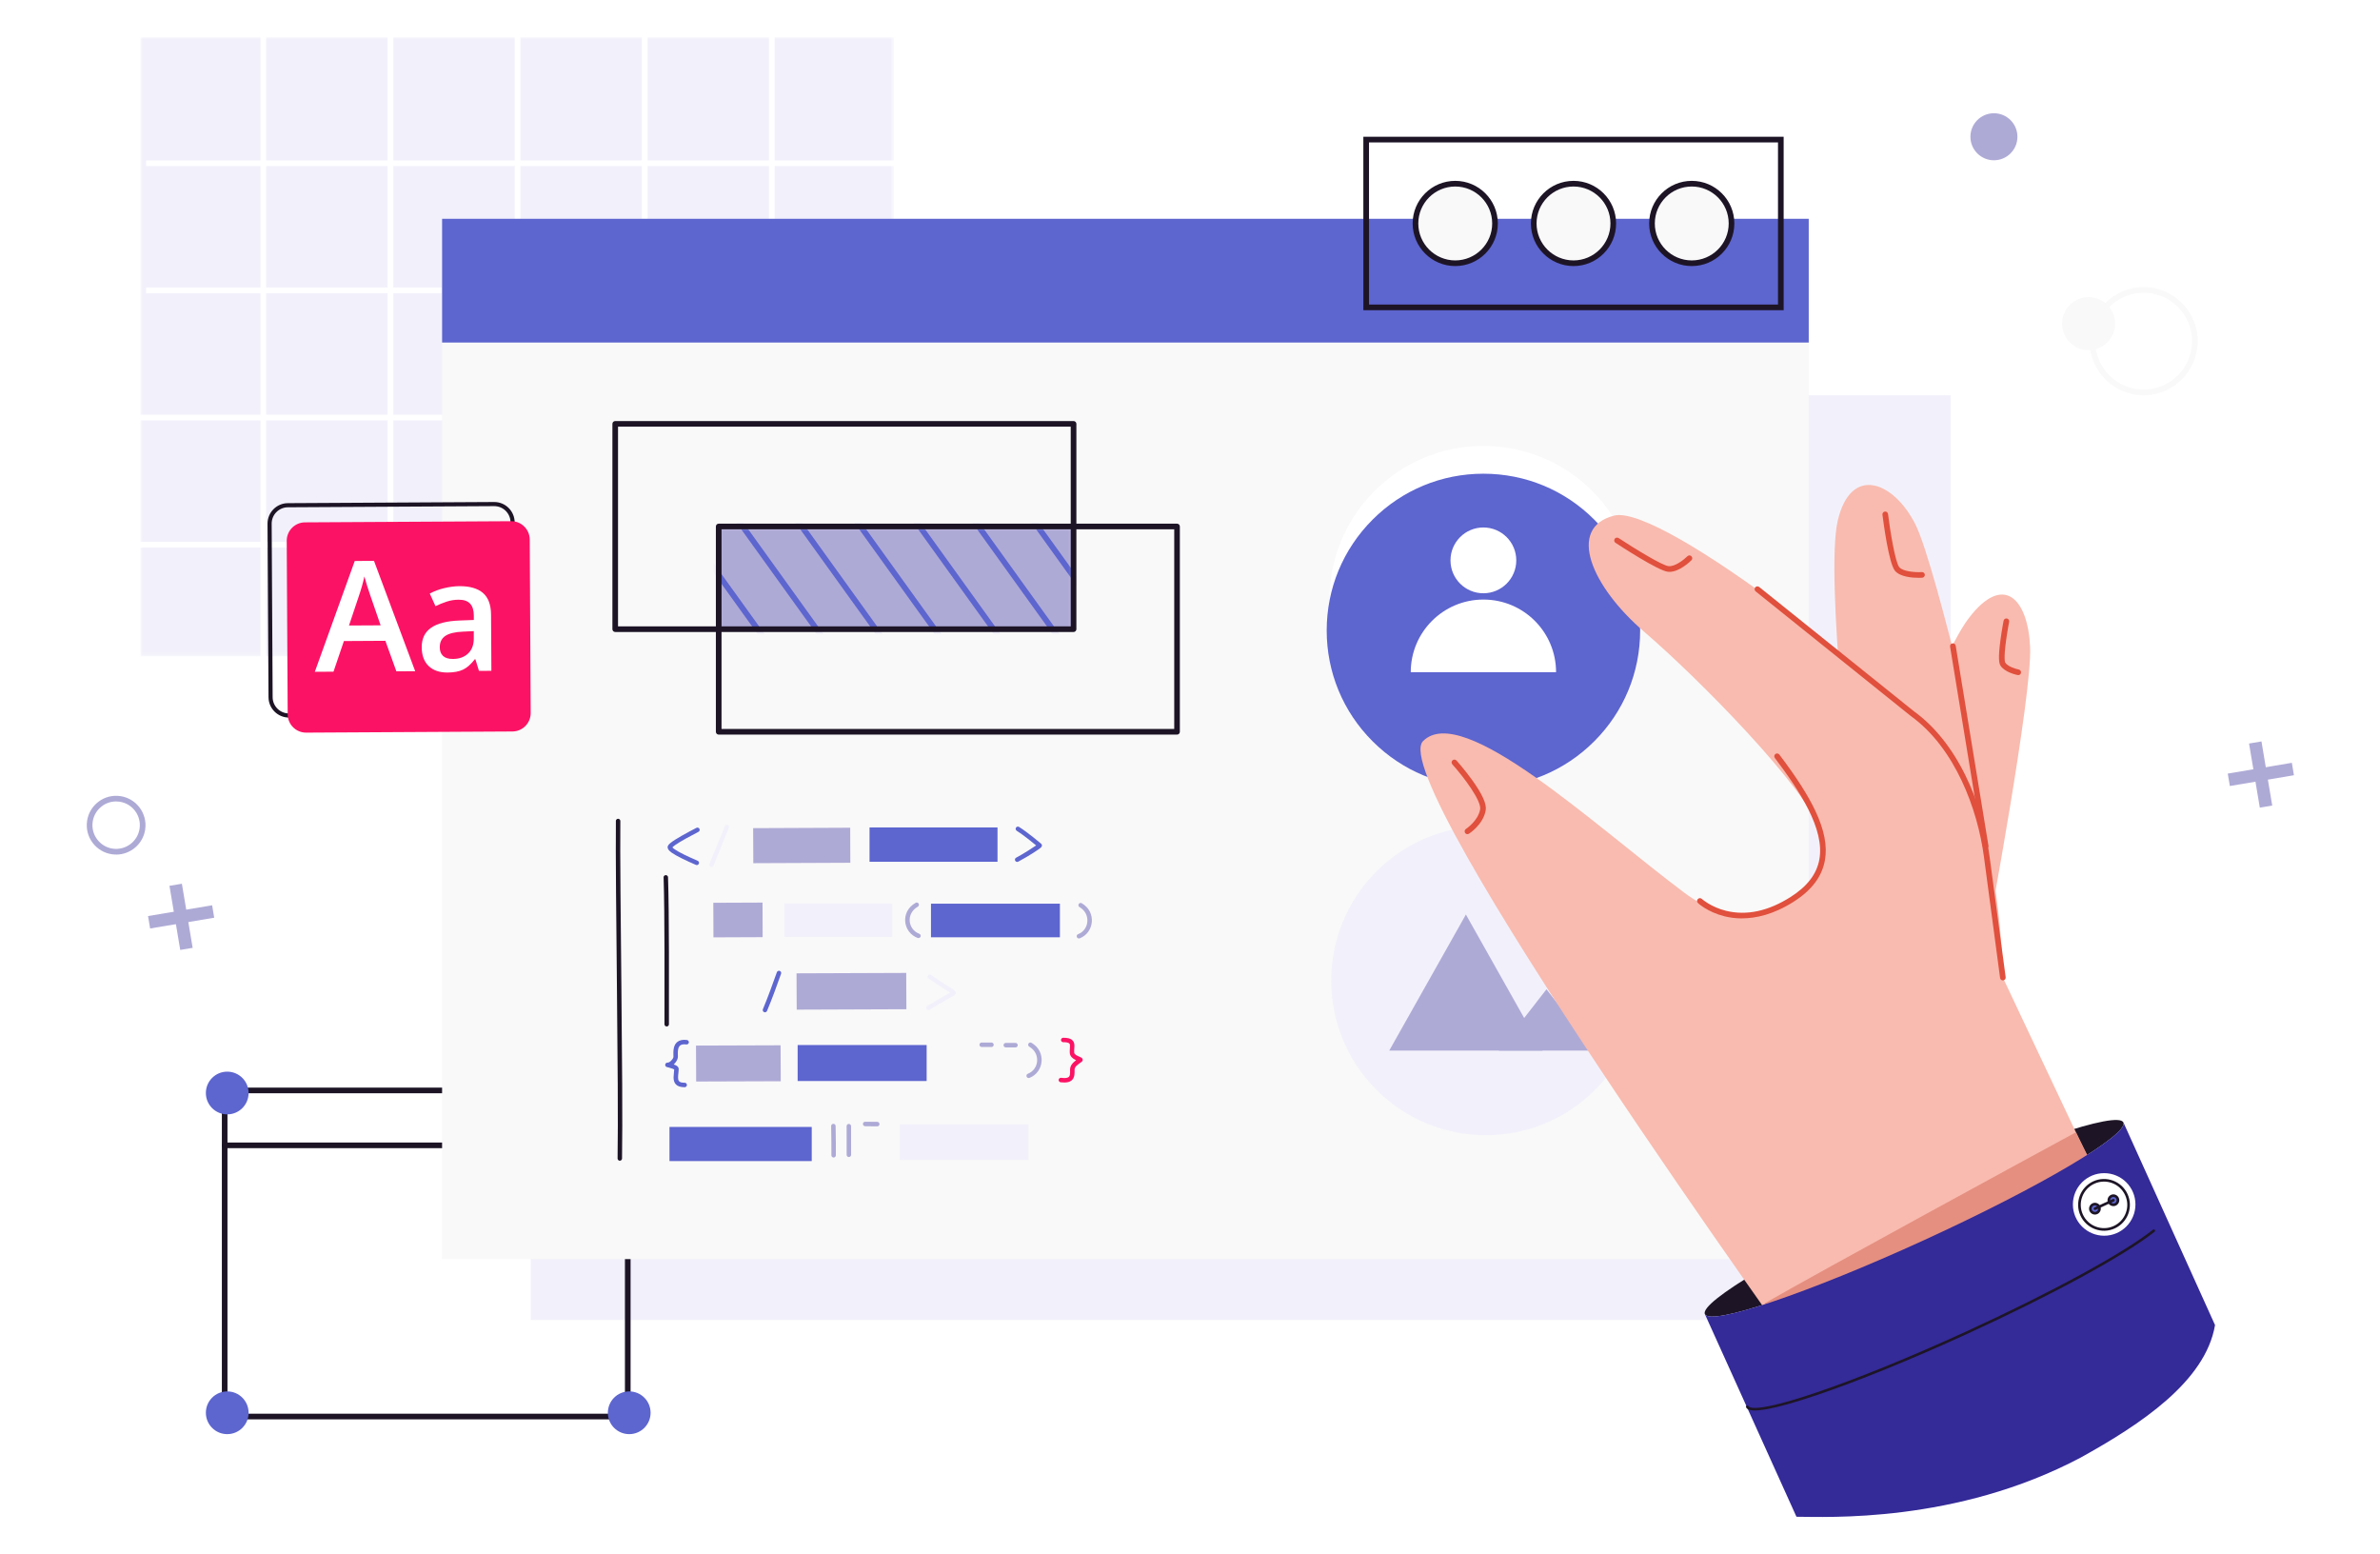 <svg width="576" height="376" viewBox="0 0 576 376" fill="none" xmlns="http://www.w3.org/2000/svg">
<path d="M472.104 95.64H128.454V319.38H472.104V95.64Z" fill="#F2F1FB"/>
<path d="M555.173 187.581L554.667 184.573L539.155 187.18L539.661 190.188L555.173 187.581Z" fill="#AEAAD6"/>
<path d="M546.914 195.419L549.922 194.913L547.314 179.401L544.307 179.906L546.914 195.419Z" fill="#AEAAD6"/>
<path d="M51.845 222.054L51.339 219.046L35.827 221.653L36.332 224.661L51.845 222.054Z" fill="#AEAAD6"/>
<path d="M43.62 229.85L46.628 229.345L44.021 213.832L41.013 214.338L43.62 229.85Z" fill="#AEAAD6"/>
<path d="M28.124 206.77C27.784 206.77 27.444 206.75 27.094 206.7C25.214 206.43 23.554 205.44 22.414 203.92C21.274 202.4 20.804 200.53 21.074 198.65C21.344 196.77 22.334 195.11 23.854 193.97C25.374 192.83 27.244 192.36 29.124 192.63C33.004 193.19 35.704 196.81 35.144 200.69C34.634 204.22 31.584 206.78 28.114 206.78L28.124 206.77ZM28.104 193.92C26.874 193.92 25.684 194.31 24.684 195.06C23.454 195.98 22.654 197.32 22.434 198.83C22.214 200.35 22.594 201.86 23.514 203.09C24.434 204.32 25.774 205.12 27.284 205.34C30.414 205.79 33.334 203.62 33.784 200.48C34.234 197.35 32.064 194.43 28.924 193.98C28.644 193.94 28.364 193.92 28.084 193.92H28.104Z" fill="#AEAAD6"/>
<path d="M482.564 38.78C485.707 38.78 488.254 36.232 488.254 33.09C488.254 29.947 485.707 27.4 482.564 27.4C479.422 27.4 476.874 29.947 476.874 33.09C476.874 36.232 479.422 38.78 482.564 38.78Z" fill="#AEAAD6"/>
<path d="M505.474 84.73C509.02 84.73 511.894 81.856 511.894 78.31C511.894 74.764 509.02 71.89 505.474 71.89C501.929 71.89 499.054 74.764 499.054 78.31C499.054 81.856 501.929 84.73 505.474 84.73Z" fill="#F9F9F9"/>
<path d="M518.794 95.64C511.574 95.64 505.704 89.77 505.704 82.55C505.704 75.33 511.574 69.46 518.794 69.46C526.014 69.46 531.884 75.33 531.884 82.55C531.884 89.77 526.014 95.64 518.794 95.64ZM518.794 70.83C512.334 70.83 507.074 76.09 507.074 82.55C507.074 89.01 512.334 94.27 518.794 94.27C525.254 94.27 530.514 89.01 530.514 82.55C530.514 76.09 525.254 70.83 518.794 70.83Z" fill="#F9F9F9"/>
<mask id="mask0_12905_2681" style="mask-type:luminance" maskUnits="userSpaceOnUse" x="33" y="9" width="184" height="150">
<path d="M216.304 9H33.984V158.84H216.304V9Z" fill="white"/>
</mask>
<g mask="url(#mask0_12905_2681)">
<path d="M216.304 9H33.984V158.84H216.304V9Z" fill="#F2F1FB"/>
<path d="M64.414 2.22H63.044V184.07H64.414V2.22Z" fill="white"/>
<path d="M95.184 2.22H93.814V184.07H95.184V2.22Z" fill="white"/>
<path d="M125.944 4.28H124.574V186.13H125.944V4.28Z" fill="white"/>
<path d="M187.474 4.28H186.104V186.13H187.474V4.28Z" fill="white"/>
<path d="M156.714 4.28H155.344V186.13H156.714V4.28Z" fill="white"/>
<path d="M217.214 38.82H35.364V40.19H217.214V38.82Z" fill="white"/>
<path d="M217.214 69.59H35.364V70.96H217.214V69.59Z" fill="white"/>
<path d="M215.154 100.35H33.304V101.72H215.154V100.35Z" fill="white"/>
<path d="M215.154 131.12H33.304V132.49H215.154V131.12Z" fill="white"/>
</g>
<path d="M151.934 343.44H54.374C53.994 343.44 53.694 343.13 53.694 342.76V263.85C53.694 263.47 54.004 263.17 54.374 263.17H151.934C152.314 263.17 152.614 263.48 152.614 263.85V342.76C152.614 343.14 152.304 343.44 151.934 343.44ZM55.054 342.07H151.244V264.53H55.054V342.07Z" fill="#1D1526"/>
<path d="M151.934 277.81H54.374C53.994 277.81 53.694 277.5 53.694 277.13C53.694 276.76 54.004 276.45 54.374 276.45H151.934C152.314 276.45 152.614 276.76 152.614 277.13C152.614 277.5 152.304 277.81 151.934 277.81Z" fill="#1D1526"/>
<path d="M152.284 347.01C155.14 347.01 157.454 344.695 157.454 341.84C157.454 338.985 155.14 336.67 152.284 336.67C149.429 336.67 147.114 338.985 147.114 341.84C147.114 344.695 149.429 347.01 152.284 347.01Z" fill="#5D65CF"/>
<path d="M54.994 347.01C57.85 347.01 60.164 344.695 60.164 341.84C60.164 338.985 57.85 336.67 54.994 336.67C52.139 336.67 49.824 338.985 49.824 341.84C49.824 344.695 52.139 347.01 54.994 347.01Z" fill="#5D65CF"/>
<path d="M152.284 269.64C155.14 269.64 157.454 267.325 157.454 264.47C157.454 261.615 155.14 259.3 152.284 259.3C149.429 259.3 147.114 261.615 147.114 264.47C147.114 267.325 149.429 269.64 152.284 269.64Z" fill="#FC1264"/>
<path d="M54.994 269.64C57.85 269.64 60.164 267.325 60.164 264.47C60.164 261.615 57.85 259.3 54.994 259.3C52.139 259.3 49.824 261.615 49.824 264.47C49.824 267.325 52.139 269.64 54.994 269.64Z" fill="#5D65CF"/>
<g filter="url(#filter0_d_12905_2681)">
<path d="M437.744 53.16H106.994V297.24H437.744V53.16Z" fill="#F9F9F9"/>
</g>
<path d="M386.038 263.729C400.647 249.119 400.647 225.433 386.038 210.823C371.428 196.214 347.741 196.214 333.132 210.823C318.522 225.433 318.522 249.119 333.132 263.729C347.742 278.339 371.428 278.339 386.038 263.729Z" fill="#F2F1FB"/>
<path d="M375.154 229.9C379.042 229.9 382.194 226.748 382.194 222.86C382.194 218.972 379.042 215.82 375.154 215.82C371.266 215.82 368.114 218.972 368.114 222.86C368.114 226.748 371.266 229.9 375.154 229.9Z" fill="#AEAAD6"/>
<path d="M354.774 221.28L336.214 254.21H373.324L354.774 221.28Z" fill="#AEAAD6"/>
<path d="M374.274 239.37L362.744 254.21H385.804L374.274 239.37Z" fill="#AEAAD6"/>
<path d="M437.744 52.94H106.994V82.88H437.744V52.94Z" fill="#5D65CF"/>
<mask id="mask1_12905_2681" style="mask-type:luminance" maskUnits="userSpaceOnUse" x="173" y="127" width="87" height="26">
<path d="M259.814 127.39H173.934V152.23H259.814V127.39Z" fill="white"/>
</mask>
<g mask="url(#mask1_12905_2681)">
<path d="M259.814 127.39H173.934V152.23H259.814V127.39Z" fill="#5D65CF"/>
<path d="M259.814 127.39H173.934V152.23H259.814V127.39Z" fill="#AEAAD6"/>
<path d="M197.754 172.92C197.544 172.92 197.334 172.82 197.194 172.64L162.004 123.74C161.784 123.43 161.854 123 162.164 122.78C162.474 122.56 162.894 122.63 163.124 122.94L198.314 171.84C198.534 172.15 198.464 172.58 198.154 172.8C198.034 172.89 197.894 172.93 197.754 172.93V172.92Z" fill="#5D65CF"/>
<path d="M212.024 172.92C211.814 172.92 211.604 172.82 211.464 172.64L176.274 123.74C176.054 123.43 176.124 123 176.434 122.78C176.744 122.56 177.164 122.63 177.394 122.94L212.584 171.84C212.804 172.15 212.734 172.58 212.424 172.8C212.304 172.89 212.164 172.93 212.024 172.93V172.92Z" fill="#5D65CF"/>
<path d="M226.304 172.92C226.094 172.92 225.884 172.82 225.744 172.64L190.554 123.74C190.334 123.43 190.404 123 190.714 122.78C191.024 122.56 191.444 122.63 191.674 122.94L226.864 171.84C227.084 172.15 227.014 172.58 226.704 172.8C226.584 172.89 226.444 172.93 226.304 172.93V172.92Z" fill="#5D65CF"/>
<path d="M240.574 172.92C240.364 172.92 240.154 172.82 240.014 172.64L204.824 123.74C204.604 123.43 204.674 123 204.984 122.78C205.294 122.56 205.714 122.63 205.944 122.94L241.134 171.84C241.354 172.15 241.284 172.58 240.974 172.8C240.854 172.89 240.714 172.93 240.574 172.93V172.92Z" fill="#5D65CF"/>
<path d="M254.844 172.92C254.634 172.92 254.424 172.82 254.284 172.64L219.094 123.74C218.874 123.43 218.944 123 219.254 122.78C219.564 122.56 219.984 122.63 220.214 122.94L255.404 171.84C255.624 172.15 255.554 172.58 255.244 172.8C255.124 172.89 254.984 172.93 254.844 172.93V172.92Z" fill="#5D65CF"/>
<path d="M269.114 172.92C268.904 172.92 268.694 172.82 268.554 172.64L233.364 123.74C233.144 123.43 233.214 123 233.524 122.78C233.834 122.56 234.254 122.63 234.484 122.94L269.674 171.84C269.894 172.15 269.824 172.58 269.514 172.8C269.394 172.89 269.254 172.93 269.114 172.93V172.92Z" fill="#5D65CF"/>
<path d="M283.384 172.92C283.174 172.92 282.964 172.82 282.824 172.64L247.634 123.74C247.414 123.43 247.484 123 247.794 122.78C248.104 122.56 248.524 122.63 248.754 122.94L283.944 171.84C284.164 172.15 284.094 172.58 283.784 172.8C283.664 172.89 283.524 172.93 283.384 172.93V172.92Z" fill="#5D65CF"/>
</g>
<path d="M259.814 152.92H148.894C148.514 152.92 148.214 152.61 148.214 152.24V102.56C148.214 102.18 148.524 101.88 148.894 101.88H259.824C260.204 101.88 260.504 102.19 260.504 102.56V152.24C260.504 152.62 260.194 152.92 259.824 152.92H259.814ZM149.574 151.55H259.134V103.24H149.574V151.55Z" fill="#1D1526"/>
<path d="M284.864 177.75H173.934C173.554 177.75 173.254 177.44 173.254 177.07V127.39C173.254 127.01 173.564 126.71 173.934 126.71H284.864C285.244 126.71 285.544 127.02 285.544 127.39V177.07C285.544 177.45 285.234 177.75 284.864 177.75ZM174.624 176.38H284.184V128.07H174.624V176.38Z" fill="#1D1526"/>
<path d="M465.673 300.065C493.643 287.259 515.235 274.513 513.899 271.595C512.563 268.678 488.806 276.694 460.836 289.499C432.866 302.305 411.274 315.051 412.61 317.969C413.946 320.886 437.703 312.87 465.673 300.065Z" fill="#1D1526"/>
<path d="M481.184 225.32C481.184 225.32 491.834 168.21 491.324 156.57C490.814 144.93 484.884 138.5 476.434 149.63C467.984 160.76 450.134 211.78 450.134 211.78L481.194 225.32H481.184Z" fill="#F9BBAF"/>
<path d="M359.004 182.39C379.577 182.39 396.254 165.713 396.254 145.14C396.254 124.567 379.577 107.89 359.004 107.89C338.432 107.89 321.754 124.567 321.754 145.14C321.754 165.713 338.432 182.39 359.004 182.39Z" fill="white"/>
<g filter="url(#filter1_d_12905_2681)">
<path d="M385.834 118.31C378.674 111.14 369.144 107.2 359.014 107.2C348.884 107.2 339.354 111.15 332.194 118.31C325.034 125.47 321.084 135 321.084 145.13C321.084 155.26 325.034 164.79 332.194 171.95C339.364 179.11 348.884 183.06 359.014 183.06C369.144 183.06 378.674 179.11 385.834 171.95C392.994 164.79 396.944 155.26 396.944 145.13C396.944 135 392.994 125.47 385.834 118.31Z" fill="#5D65CF"/>
</g>
<path d="M376.594 162.65H341.424C341.424 152.94 349.294 145.07 359.014 145.07C368.734 145.07 376.594 152.94 376.594 162.65Z" fill="white"/>
<path d="M359.004 143.55C363.4 143.55 366.964 139.986 366.964 135.59C366.964 131.194 363.4 127.63 359.004 127.63C354.608 127.63 351.044 131.194 351.044 135.59C351.044 139.986 354.608 143.55 359.004 143.55Z" fill="white"/>
<path d="M518.024 306.32C517.154 305.45 484.734 236.54 484.734 236.54C484.734 236.54 484.384 200.47 472.734 184.3C461.094 168.13 402.214 121.82 390.644 124.76C379.074 127.7 385.164 141.94 397.944 152.89C410.724 163.84 437.644 190.97 440.864 201.67C444.094 212.37 427.284 230.72 407.614 215.99C385.774 199.62 353.924 169.73 344.404 179.32C334.884 188.91 438.114 332.18 438.114 332.18L518.004 306.31L518.024 306.32Z" fill="#F9BBAF"/>
<path d="M482.564 198.62C482.564 198.62 468.804 137.26 463.544 126.85C458.294 116.45 447.894 112.41 444.754 126.04C441.624 139.66 448.684 199.04 448.684 199.04L482.564 198.62Z" fill="#F9BBAF"/>
<path d="M421.584 222.22C419.944 222.22 418.514 222 417.314 221.7C413.304 220.69 411.024 218.6 410.934 218.51C410.654 218.25 410.644 217.82 410.904 217.54C411.164 217.26 411.594 217.25 411.874 217.5C411.874 217.5 414.034 219.47 417.724 220.38C422.674 221.6 427.924 220.48 433.334 217.05C437.384 214.48 439.674 211.5 440.314 207.95C441.644 200.63 435.614 191.44 429.544 183.41C429.314 183.11 429.374 182.68 429.674 182.45C429.974 182.22 430.404 182.28 430.634 182.58C434.784 188.07 437.554 192.4 439.344 196.19C441.524 200.81 442.284 204.74 441.654 208.19C440.934 212.14 438.454 215.42 434.054 218.21C429.214 221.28 424.954 222.21 421.574 222.21L421.584 222.22Z" fill="#E0503D"/>
<path d="M484.734 237.22C484.394 237.22 484.104 236.97 484.054 236.63L480.134 207.22C478.624 195.87 473.184 181 462.474 173.27C462.474 173.27 462.454 173.26 462.444 173.25L424.894 143.09C424.604 142.85 424.554 142.42 424.784 142.13C425.024 141.84 425.454 141.79 425.744 142.02L463.284 172.17C468.164 175.69 472.454 181.05 475.694 187.68C478.574 193.57 480.584 200.27 481.484 207.04L485.404 236.45C485.454 236.82 485.194 237.17 484.814 237.22C484.784 237.22 484.754 237.22 484.724 237.22H484.734Z" fill="#E0503D"/>
<path d="M480.554 205.39C480.224 205.39 479.934 205.15 479.874 204.82L471.954 156.46C471.894 156.09 472.144 155.73 472.524 155.67C472.894 155.61 473.254 155.86 473.314 156.24L481.234 204.6C481.294 204.97 481.044 205.33 480.664 205.39C480.624 205.39 480.594 205.39 480.554 205.39Z" fill="#E0503D"/>
<path d="M355.154 201.84C354.924 201.84 354.704 201.73 354.574 201.52C354.374 201.2 354.464 200.78 354.784 200.57C354.814 200.55 357.704 198.67 358.214 195.85C358.584 193.79 354.284 188.06 351.484 184.94C351.234 184.66 351.254 184.23 351.534 183.97C351.814 183.72 352.244 183.74 352.504 184.02C352.584 184.11 354.414 186.16 356.214 188.64C358.744 192.13 359.844 194.57 359.564 196.09C358.944 199.51 355.664 201.63 355.524 201.72C355.414 201.79 355.284 201.83 355.154 201.83V201.84Z" fill="#E0503D"/>
<path d="M404.034 138.37C403.894 138.37 403.754 138.37 403.614 138.34C401.224 138.04 392.014 132.02 390.974 131.34C390.654 131.13 390.574 130.71 390.774 130.39C390.984 130.07 391.404 129.99 391.724 130.19C395.714 132.81 402.214 136.78 403.784 136.98C405.394 137.18 407.654 135.32 408.384 134.59C408.654 134.32 409.084 134.32 409.354 134.59C409.624 134.86 409.624 135.29 409.354 135.56C409.054 135.86 406.474 138.37 404.034 138.37Z" fill="#E0503D"/>
<path d="M464.364 139.81C462.854 139.81 459.864 139.61 458.614 138.11C457.124 136.32 455.834 126.49 455.584 124.54C455.534 124.16 455.804 123.82 456.174 123.78C456.554 123.73 456.894 124 456.934 124.37C457.484 128.74 458.704 136.09 459.654 137.23C460.534 138.29 463.474 138.52 465.114 138.42C465.494 138.39 465.814 138.68 465.844 139.06C465.864 139.44 465.584 139.76 465.204 139.79C465.094 139.79 464.784 139.81 464.354 139.81H464.364Z" fill="#E0503D"/>
<path d="M488.444 163.35C488.444 163.35 488.354 163.35 488.314 163.34C487.994 163.28 485.114 162.66 484.124 161.01C483.814 160.5 483.544 159.33 484.144 154.86C484.464 152.46 484.904 150.21 484.904 150.19C484.974 149.82 485.334 149.58 485.704 149.65C486.074 149.72 486.314 150.08 486.244 150.45C486.244 150.47 485.814 152.69 485.494 155.05C484.894 159.49 485.254 160.24 485.294 160.31C485.874 161.27 487.854 161.86 488.574 162C488.944 162.07 489.184 162.44 489.114 162.81C489.044 163.14 488.764 163.36 488.444 163.36V163.35Z" fill="#E0503D"/>
<path d="M505.964 281.08C505.964 281.08 436.864 325.17 427.054 315.38C440.674 307.52 492.174 279.53 502.414 273.97L505.964 281.08Z" fill="#E58F80"/>
<path d="M513.904 271.58L536.074 320.62C533.764 334.28 518.034 344.67 503.584 352.67C473.304 368.71 441.874 367 434.774 367L412.604 317.96C413.944 320.88 437.704 312.86 465.674 300.06C493.644 287.26 515.234 274.5 513.904 271.58Z" fill="#342A98"/>
<path d="M476.074 322.76C462.534 328.96 449.554 334.24 439.524 337.62C434.634 339.27 430.714 340.38 427.854 340.92C424.664 341.52 422.994 341.39 422.584 340.51C422.514 340.35 422.584 340.16 422.744 340.09C422.904 340.02 423.094 340.09 423.164 340.25C423.314 340.57 424.784 341.93 439.324 337.03C449.334 333.65 462.294 328.38 475.814 322.19C496.344 312.79 514.104 303.11 521.054 297.54C521.194 297.43 521.394 297.45 521.494 297.59C521.604 297.73 521.584 297.93 521.444 298.03C514.454 303.63 496.644 313.34 476.074 322.76Z" fill="#1D1526"/>
<path d="M509.244 299C513.425 299 516.814 295.611 516.814 291.43C516.814 287.249 513.425 283.86 509.244 283.86C505.063 283.86 501.674 287.249 501.674 291.43C501.674 295.611 505.063 299 509.244 299Z" fill="white"/>
<path d="M511.814 297.23C508.674 298.67 504.954 297.28 503.514 294.14C502.074 291 503.464 287.28 506.604 285.84C509.744 284.4 513.464 285.79 514.904 288.93C516.344 292.07 514.954 295.79 511.814 297.23ZM506.864 286.42C504.044 287.71 502.794 291.06 504.094 293.88C505.394 296.7 508.734 297.95 511.554 296.65C514.374 295.36 515.624 292.01 514.324 289.19C513.034 286.37 509.684 285.12 506.864 286.42Z" fill="#1D1526"/>
<path d="M511.484 291.52C512.097 291.52 512.594 291.023 512.594 290.41C512.594 289.797 512.097 289.3 511.484 289.3C510.871 289.3 510.374 289.797 510.374 290.41C510.374 291.023 510.871 291.52 511.484 291.52Z" fill="#5D65CF"/>
<path d="M512.074 291.71C511.354 292.04 510.514 291.72 510.184 291.01C509.854 290.3 510.174 289.45 510.884 289.12C511.594 288.79 512.444 289.11 512.774 289.82C513.104 290.53 512.784 291.38 512.074 291.71ZM511.144 289.69C510.744 289.87 510.574 290.35 510.754 290.74C510.934 291.13 511.414 291.31 511.804 291.13C512.194 290.95 512.374 290.47 512.194 290.08C512.014 289.69 511.534 289.51 511.144 289.69Z" fill="#1D1526"/>
<path d="M507.014 293.57C507.627 293.57 508.124 293.073 508.124 292.46C508.124 291.847 507.627 291.35 507.014 291.35C506.401 291.35 505.904 291.847 505.904 292.46C505.904 293.073 506.401 293.57 507.014 293.57Z" fill="#5D65CF"/>
<path d="M507.604 293.75C506.884 294.08 506.044 293.76 505.714 293.05C505.384 292.34 505.704 291.49 506.414 291.16C507.124 290.83 507.974 291.15 508.304 291.86C508.634 292.57 508.314 293.42 507.604 293.75ZM506.674 291.73C506.274 291.91 506.104 292.39 506.284 292.78C506.464 293.17 506.944 293.35 507.334 293.17C507.724 292.99 507.904 292.51 507.724 292.12C507.544 291.73 507.064 291.55 506.674 291.73Z" fill="#1D1526"/>
<path d="M511.614 290.7L507.144 292.75C506.984 292.82 506.794 292.75 506.724 292.59C506.654 292.43 506.724 292.24 506.884 292.17L511.354 290.12C511.514 290.05 511.704 290.12 511.774 290.28C511.844 290.44 511.774 290.63 511.614 290.7Z" fill="#1D1526"/>
<path d="M361.539 56.269C362.76 51.098 359.557 45.917 354.387 44.697C349.216 43.476 344.034 46.679 342.814 51.85C341.594 57.021 344.796 62.202 349.967 63.422C355.138 64.643 360.319 61.44 361.539 56.269Z" fill="#F9F9F9"/>
<path d="M352.194 64.38C346.514 64.38 341.884 59.76 341.884 54.07C341.884 48.38 346.504 43.76 352.194 43.76C357.884 43.76 362.504 48.38 362.504 54.07C362.504 59.76 357.884 64.38 352.194 64.38ZM352.194 45.13C347.264 45.13 343.254 49.14 343.254 54.07C343.254 59 347.264 63.01 352.194 63.01C357.124 63.01 361.134 59 361.134 54.07C361.134 49.14 357.124 45.13 352.194 45.13Z" fill="#1D1526"/>
<path d="M390.154 56.275C391.374 51.104 388.172 45.922 383.001 44.702C377.83 43.482 372.649 46.684 371.428 51.855C370.208 57.026 373.41 62.207 378.581 63.428C383.752 64.648 388.933 61.446 390.154 56.275Z" fill="#F9F9F9"/>
<path d="M380.814 64.38C375.134 64.38 370.504 59.76 370.504 54.07C370.504 48.38 375.124 43.76 380.814 43.76C386.504 43.76 391.124 48.38 391.124 54.07C391.124 59.76 386.504 64.38 380.814 64.38ZM380.814 45.13C375.884 45.13 371.874 49.14 371.874 54.07C371.874 59 375.884 63.01 380.814 63.01C385.744 63.01 389.754 59 389.754 54.07C389.754 49.14 385.744 45.13 380.814 45.13Z" fill="#1D1526"/>
<path d="M409.434 63.69C414.747 63.69 419.054 59.383 419.054 54.07C419.054 48.757 414.747 44.45 409.434 44.45C404.121 44.45 399.814 48.757 399.814 54.07C399.814 59.383 404.121 63.69 409.434 63.69Z" fill="#F9F9F9"/>
<path d="M409.434 64.38C403.754 64.38 399.124 59.76 399.124 54.07C399.124 48.38 403.744 43.76 409.434 43.76C415.124 43.76 419.744 48.38 419.744 54.07C419.744 59.76 415.124 64.38 409.434 64.38ZM409.434 45.13C404.504 45.13 400.494 49.14 400.494 54.07C400.494 59 404.504 63.01 409.434 63.01C414.364 63.01 418.374 59 418.374 54.07C418.374 49.14 414.364 45.13 409.434 45.13Z" fill="#1D1526"/>
<path d="M431.674 75.06H329.954V33.09H431.674V75.06ZM331.324 73.69H430.304V34.46H331.324V73.69Z" fill="#1D1526"/>
<path d="M119.584 121.967L69.675 122.245C67.218 122.259 65.236 124.263 65.25 126.72L65.485 168.7C65.498 171.157 67.502 173.138 69.959 173.125L119.869 172.846C122.326 172.832 124.307 170.829 124.294 168.371L124.059 126.392C124.045 123.934 122.042 121.953 119.584 121.967Z" stroke="#1D1526" stroke-miterlimit="10"/>
<path d="M123.728 126.113L73.818 126.392C71.361 126.406 69.379 128.409 69.393 130.867L69.628 172.846C69.641 175.304 71.645 177.285 74.103 177.271L124.012 176.993C126.469 176.979 128.451 174.975 128.437 172.518L128.202 130.538C128.189 128.081 126.185 126.1 123.728 126.113Z" fill="#FC1264"/>
<path d="M95.924 162.43L93.264 155.05L83.234 155.11L80.714 162.52L76.194 162.55L85.854 135.74L90.514 135.71L100.484 162.41L95.924 162.44V162.43ZM92.114 151.3L89.614 144.06C89.434 143.58 89.184 142.81 88.854 141.77C88.534 140.73 88.304 139.96 88.184 139.48C87.874 140.98 87.404 142.61 86.794 144.39L84.464 151.35L92.104 151.31L92.114 151.3Z" fill="white"/>
<path d="M115.914 162.32L115.054 159.52H114.914C113.964 160.75 113.004 161.59 112.044 162.04C111.074 162.49 109.834 162.72 108.314 162.73C106.364 162.74 104.844 162.22 103.734 161.15C102.634 160.09 102.074 158.58 102.064 156.62C102.054 154.54 102.804 152.97 104.314 151.91C105.824 150.84 108.134 150.25 111.244 150.14L114.674 150.01V148.93C114.664 147.64 114.364 146.68 113.764 146.05C113.164 145.42 112.244 145.1 111.004 145.11C109.984 145.11 109.014 145.27 108.084 145.58C107.154 145.89 106.254 146.25 105.394 146.67L104.014 143.62C105.084 143.04 106.264 142.6 107.544 142.3C108.824 142 110.034 141.84 111.164 141.83C113.684 141.82 115.594 142.36 116.884 143.47C118.174 144.58 118.824 146.33 118.844 148.73L118.924 162.31L115.914 162.33V162.32ZM109.614 159.44C111.144 159.44 112.374 158.99 113.294 158.12C114.214 157.25 114.674 156.03 114.664 154.46V152.71L112.104 152.83C110.114 152.91 108.674 153.26 107.774 153.87C106.874 154.48 106.424 155.4 106.434 156.64C106.434 157.54 106.704 158.23 107.234 158.72C107.764 159.21 108.554 159.45 109.604 159.44H109.614Z" fill="white"/>
<path fill-rule="evenodd" clip-rule="evenodd" d="M149.054 198.64C148.884 214.6 149.764 262.78 149.464 280.3C149.464 280.6 149.694 280.85 149.994 280.85C150.294 280.85 150.544 280.62 150.544 280.32C150.844 262.8 149.964 214.61 150.134 198.66C150.134 198.36 149.894 198.12 149.594 198.11C149.294 198.11 149.054 198.35 149.044 198.64H149.054Z" fill="#1D1526"/>
<path fill-rule="evenodd" clip-rule="evenodd" d="M205.764 200.28L182.274 200.38L182.314 208.86L205.794 208.76L205.764 200.28Z" fill="#AEAAD6"/>
<path fill-rule="evenodd" clip-rule="evenodd" d="M219.324 235.41L192.774 235.51L192.814 244.3L219.364 244.2L219.324 235.41Z" fill="#AEAAD6"/>
<path fill-rule="evenodd" clip-rule="evenodd" d="M188.914 252.92L168.444 252.99L168.484 261.69L188.954 261.62L188.914 252.92Z" fill="#AEAAD6"/>
<path fill-rule="evenodd" clip-rule="evenodd" d="M184.544 218.39L172.634 218.44L172.664 226.81L184.574 226.76L184.544 218.39Z" fill="#AEAAD6"/>
<path fill-rule="evenodd" clip-rule="evenodd" d="M215.934 218.59H189.814V226.69H215.934V218.59Z" fill="#F2F1FB"/>
<path fill-rule="evenodd" clip-rule="evenodd" d="M248.884 272.03H217.744V280.68H248.884V272.03Z" fill="#F2F1FB"/>
<path fill-rule="evenodd" clip-rule="evenodd" d="M241.414 200.21H210.444V208.52H241.414V200.21Z" fill="#5D65CF"/>
<path fill-rule="evenodd" clip-rule="evenodd" d="M256.514 218.66H225.314V226.79H256.514V218.66Z" fill="#5D65CF"/>
<path fill-rule="evenodd" clip-rule="evenodd" d="M224.264 252.86H193.044V261.57H224.264V252.86Z" fill="#5D65CF"/>
<path fill-rule="evenodd" clip-rule="evenodd" d="M196.454 272.68H162.024V280.94H196.454V272.68Z" fill="#5D65CF"/>
<path fill-rule="evenodd" clip-rule="evenodd" d="M221.594 218.46C217.824 220.57 218.484 225.61 222.094 226.95C222.374 227.05 222.684 226.91 222.794 226.63C222.904 226.35 222.754 226.04 222.474 225.93C219.694 224.89 219.224 221.02 222.124 219.39C222.384 219.24 222.474 218.91 222.334 218.65C222.184 218.39 221.854 218.3 221.594 218.44V218.46Z" fill="#AEAAD6"/>
<path fill-rule="evenodd" clip-rule="evenodd" d="M249.104 253.26C251.914 254.89 251.464 258.77 248.764 259.8C248.484 259.91 248.344 260.22 248.454 260.5C248.564 260.78 248.874 260.92 249.154 260.81C252.654 259.46 253.294 254.43 249.644 252.32C249.384 252.17 249.054 252.26 248.904 252.52C248.754 252.78 248.844 253.11 249.104 253.26Z" fill="#AEAAD6"/>
<path fill-rule="evenodd" clip-rule="evenodd" d="M261.264 219.49C264.074 221.12 263.624 225 260.924 226.03C260.644 226.14 260.504 226.45 260.614 226.73C260.724 227.01 261.034 227.15 261.314 227.04C264.814 225.69 265.454 220.66 261.804 218.55C261.544 218.4 261.214 218.49 261.064 218.75C260.914 219.01 261.004 219.34 261.264 219.49Z" fill="#AEAAD6"/>
<path fill-rule="evenodd" clip-rule="evenodd" d="M250.764 204.56C249.784 203.75 247.654 202.01 246.054 201.01C245.804 200.85 245.724 200.52 245.884 200.26C246.044 200.01 246.374 199.93 246.634 200.09C248.774 201.43 251.844 204.05 251.924 204.11C252.074 204.22 252.164 204.37 252.164 204.56C252.164 204.65 252.144 204.82 251.984 205C251.604 205.44 248.854 207.2 246.424 208.49C246.164 208.63 245.834 208.53 245.694 208.26C245.554 208 245.654 207.67 245.924 207.53C247.704 206.59 249.894 205.15 250.774 204.56H250.764ZM251.224 204.94C251.224 204.94 251.274 204.98 251.294 205C251.294 205 251.264 204.98 251.224 204.94Z" fill="#5D65CF"/>
<path fill-rule="evenodd" clip-rule="evenodd" d="M162.724 205.03C162.824 205.14 163.014 205.32 163.204 205.45C164.334 206.25 166.574 207.29 168.854 208.28C169.124 208.4 169.254 208.72 169.134 208.99C169.014 209.26 168.694 209.39 168.424 209.27C166.064 208.24 163.754 207.16 162.584 206.33C162.234 206.08 161.974 205.84 161.814 205.64C161.644 205.41 161.574 205.19 161.574 204.99C161.574 204.88 161.604 204.74 161.684 204.6C161.774 204.44 161.944 204.24 162.204 204.02C163.324 203.07 166.344 201.45 168.544 200.31C168.804 200.17 169.134 200.28 169.274 200.54C169.414 200.81 169.304 201.13 169.044 201.27C167.174 202.24 164.694 203.56 163.364 204.5C163.114 204.68 162.864 204.9 162.734 205.03H162.724Z" fill="#5D65CF"/>
<path fill-rule="evenodd" clip-rule="evenodd" d="M188.014 235.25C187.024 238.05 185.864 241.24 184.634 244.19C184.514 244.47 184.654 244.78 184.924 244.9C185.194 245.02 185.514 244.88 185.634 244.61C186.874 241.64 188.044 238.42 189.034 235.61C189.134 235.33 188.984 235.02 188.704 234.92C188.424 234.82 188.114 234.97 188.014 235.25Z" fill="#5D65CF"/>
<path fill-rule="evenodd" clip-rule="evenodd" d="M175.414 199.91C173.594 204.31 173.474 204.61 171.684 209.05C171.574 209.33 171.704 209.64 171.984 209.75C172.264 209.86 172.574 209.73 172.684 209.45C174.474 205.02 174.594 204.72 176.404 200.32C176.514 200.05 176.384 199.73 176.114 199.61C175.844 199.5 175.524 199.63 175.404 199.9L175.414 199.91Z" fill="#F2F1FB"/>
<path fill-rule="evenodd" clip-rule="evenodd" d="M229.924 240.17C229.924 240.17 229.834 240.11 229.784 240.08C228.944 239.53 227.304 238.57 224.694 236.76C224.454 236.59 224.384 236.25 224.554 236.01C224.724 235.77 225.064 235.7 225.304 235.87C228.634 238.18 230.384 239.12 230.934 239.57C231.284 239.86 231.334 240.13 231.324 240.3C231.324 240.41 231.234 240.66 230.864 240.91C230.284 241.29 228.494 242.18 224.974 244.33C224.714 244.48 224.384 244.41 224.234 244.15C224.074 243.89 224.154 243.56 224.414 243.41C227.254 241.68 229.124 240.62 229.924 240.18V240.17Z" fill="#F2F1FB"/>
<path fill-rule="evenodd" clip-rule="evenodd" d="M160.604 212.3C160.894 221.15 160.814 240.06 160.814 247.83C160.814 248.13 161.054 248.37 161.354 248.37C161.654 248.37 161.894 248.13 161.894 247.83C161.894 240.05 161.974 221.13 161.674 212.27C161.674 211.97 161.414 211.74 161.114 211.75C160.814 211.76 160.584 212.01 160.594 212.31L160.604 212.3Z" fill="#1D1526"/>
<path fill-rule="evenodd" clip-rule="evenodd" d="M201.154 272.47C201.184 275.47 201.244 277.39 201.214 279.53C201.214 279.83 201.444 280.07 201.744 280.08C202.044 280.08 202.284 279.85 202.294 279.55C202.334 277.39 202.264 275.48 202.234 272.46C202.234 272.16 201.984 271.92 201.684 271.93C201.384 271.93 201.144 272.18 201.144 272.48L201.154 272.47Z" fill="#AEAAD6"/>
<path fill-rule="evenodd" clip-rule="evenodd" d="M204.894 272.49C204.894 274.83 204.914 277.9 204.904 279.42C204.904 279.72 205.144 279.96 205.444 279.96C205.744 279.96 205.984 279.72 205.984 279.42C205.984 277.9 205.964 274.83 205.974 272.49C205.974 272.19 205.734 271.95 205.434 271.95C205.134 271.95 204.894 272.19 204.894 272.49Z" fill="#AEAAD6"/>
<path fill-rule="evenodd" clip-rule="evenodd" d="M237.604 253.34C238.374 253.32 239.054 253.34 239.944 253.34C240.244 253.34 240.484 253.1 240.494 252.8C240.494 252.5 240.254 252.26 239.954 252.25C239.044 252.25 238.354 252.23 237.574 252.25C237.274 252.25 237.044 252.51 237.044 252.8C237.044 253.1 237.304 253.33 237.594 253.33L237.604 253.34Z" fill="#AEAAD6"/>
<path fill-rule="evenodd" clip-rule="evenodd" d="M243.424 253.44C244.194 253.42 244.874 253.44 245.764 253.44C246.064 253.44 246.304 253.2 246.314 252.9C246.314 252.6 246.074 252.36 245.784 252.35C244.874 252.35 244.184 252.33 243.404 252.35C243.104 252.35 242.874 252.61 242.874 252.9C242.874 253.2 243.134 253.43 243.424 253.43V253.44Z" fill="#AEAAD6"/>
<path fill-rule="evenodd" clip-rule="evenodd" d="M209.374 272.51C210.334 272.53 211.184 272.53 212.304 272.54C212.604 272.54 212.844 272.3 212.854 272C212.854 271.7 212.614 271.46 212.314 271.45C211.204 271.45 210.354 271.45 209.394 271.42C209.094 271.42 208.844 271.65 208.844 271.95C208.844 272.25 209.074 272.5 209.374 272.5V272.51Z" fill="#AEAAD6"/>
<path fill-rule="evenodd" clip-rule="evenodd" d="M163.174 258.77C163.084 258.72 162.934 258.64 162.814 258.6C162.234 258.38 161.484 258.22 161.364 258.18C160.944 258.02 160.984 257.64 161.004 257.56C161.024 257.49 161.094 257.12 161.554 257.12C161.894 257.12 162.234 256.86 162.504 256.57C162.774 256.28 162.994 255.95 162.984 255.7C162.964 255.08 162.924 254.25 163.094 253.52C163.234 252.94 163.504 252.42 163.984 252.07C164.474 251.71 165.184 251.5 166.244 251.64C166.544 251.68 166.744 251.95 166.714 252.25C166.674 252.55 166.404 252.75 166.104 252.72C165.414 252.63 164.944 252.72 164.634 252.95C164.284 253.21 164.154 253.64 164.094 254.08C164.014 254.64 164.054 255.23 164.064 255.68C164.074 256.13 163.784 256.79 163.294 257.31C163.214 257.4 163.134 257.48 163.044 257.55C163.344 257.66 163.624 257.78 163.804 257.9C164.114 258.11 164.244 258.38 164.254 258.61C164.264 259.25 164.104 260.01 164.104 260.69C164.104 261.05 164.134 261.39 164.354 261.62C164.594 261.88 165.014 261.99 165.704 261.98C166.004 261.98 166.244 262.22 166.244 262.52C166.244 262.82 166.004 263.06 165.704 263.07C164.594 263.07 163.934 262.78 163.554 262.36C163.154 261.93 163.014 261.34 163.014 260.68C163.014 260.06 163.154 259.38 163.164 258.78L163.174 258.77Z" fill="#5D65CF"/>
<path fill-rule="evenodd" clip-rule="evenodd" d="M260.474 256.55C260.224 256.43 259.954 256.29 259.714 256.11C259.274 255.79 258.964 255.37 258.914 254.86C258.854 254.28 258.944 253.7 258.954 253.19C258.954 252.89 258.974 252.61 258.744 252.44C258.484 252.25 258.044 252.17 257.324 252.18C257.024 252.18 256.784 251.94 256.774 251.65C256.774 251.35 257.014 251.11 257.304 251.1C258.384 251.09 259.014 251.29 259.394 251.58C259.824 251.91 259.994 252.35 260.024 252.88C260.054 253.43 259.914 254.09 259.984 254.74C259.994 254.87 260.074 254.97 260.164 255.06C260.304 255.21 260.494 255.33 260.684 255.43C261.004 255.6 261.324 255.73 261.524 255.82C261.694 255.9 261.804 255.97 261.854 256.03C262.034 256.21 262.054 256.4 262.024 256.55C262.004 256.67 261.944 256.8 261.794 256.91C261.394 257.2 260.924 257.5 260.564 257.85C260.284 258.12 260.064 258.43 260.064 258.82C260.064 259.26 260.084 259.72 260.014 260.13C259.934 260.65 259.734 261.1 259.334 261.43C258.874 261.81 258.074 262.05 256.684 261.87C256.384 261.83 256.184 261.56 256.214 261.26C256.254 260.96 256.524 260.76 256.824 260.79C257.774 260.91 258.334 260.85 258.654 260.59C258.844 260.43 258.914 260.21 258.944 259.96C258.994 259.6 258.984 259.21 258.974 258.82C258.974 258.25 259.194 257.76 259.544 257.34C259.794 257.04 260.124 256.77 260.454 256.52L260.474 256.55Z" fill="#FC1264"/>
<defs>
<filter id="filter0_d_12905_2681" x="96.394" y="49.98" width="351.95" height="265.28" filterUnits="userSpaceOnUse" color-interpolation-filters="sRGB">
<feFlood flood-opacity="0" result="BackgroundImageFix"/>
<feColorMatrix in="SourceAlpha" type="matrix" values="0 0 0 0 0 0 0 0 0 0 0 0 0 0 0 0 0 0 127 0" result="hardAlpha"/>
<feOffset dy="7.42"/>
<feGaussianBlur stdDeviation="5.3"/>
<feColorMatrix type="matrix" values="0 0 0 0 0.165 0 0 0 0 0.122 0 0 0 0 0.227 0 0 0 0.2 0"/>
<feBlend mode="normal" in2="BackgroundImageFix" result="effect1_dropShadow_12905_2681"/>
<feBlend mode="normal" in="SourceGraphic" in2="effect1_dropShadow_12905_2681" result="shape"/>
</filter>
<filter id="filter1_d_12905_2681" x="310.484" y="104.02" width="97.06" height="97.06" filterUnits="userSpaceOnUse" color-interpolation-filters="sRGB">
<feFlood flood-opacity="0" result="BackgroundImageFix"/>
<feColorMatrix in="SourceAlpha" type="matrix" values="0 0 0 0 0 0 0 0 0 0 0 0 0 0 0 0 0 0 127 0" result="hardAlpha"/>
<feOffset dy="7.42"/>
<feGaussianBlur stdDeviation="5.3"/>
<feColorMatrix type="matrix" values="0 0 0 0 0.165 0 0 0 0 0.122 0 0 0 0 0.227 0 0 0 0.2 0"/>
<feBlend mode="normal" in2="BackgroundImageFix" result="effect1_dropShadow_12905_2681"/>
<feBlend mode="normal" in="SourceGraphic" in2="effect1_dropShadow_12905_2681" result="shape"/>
</filter>
</defs>
</svg>
